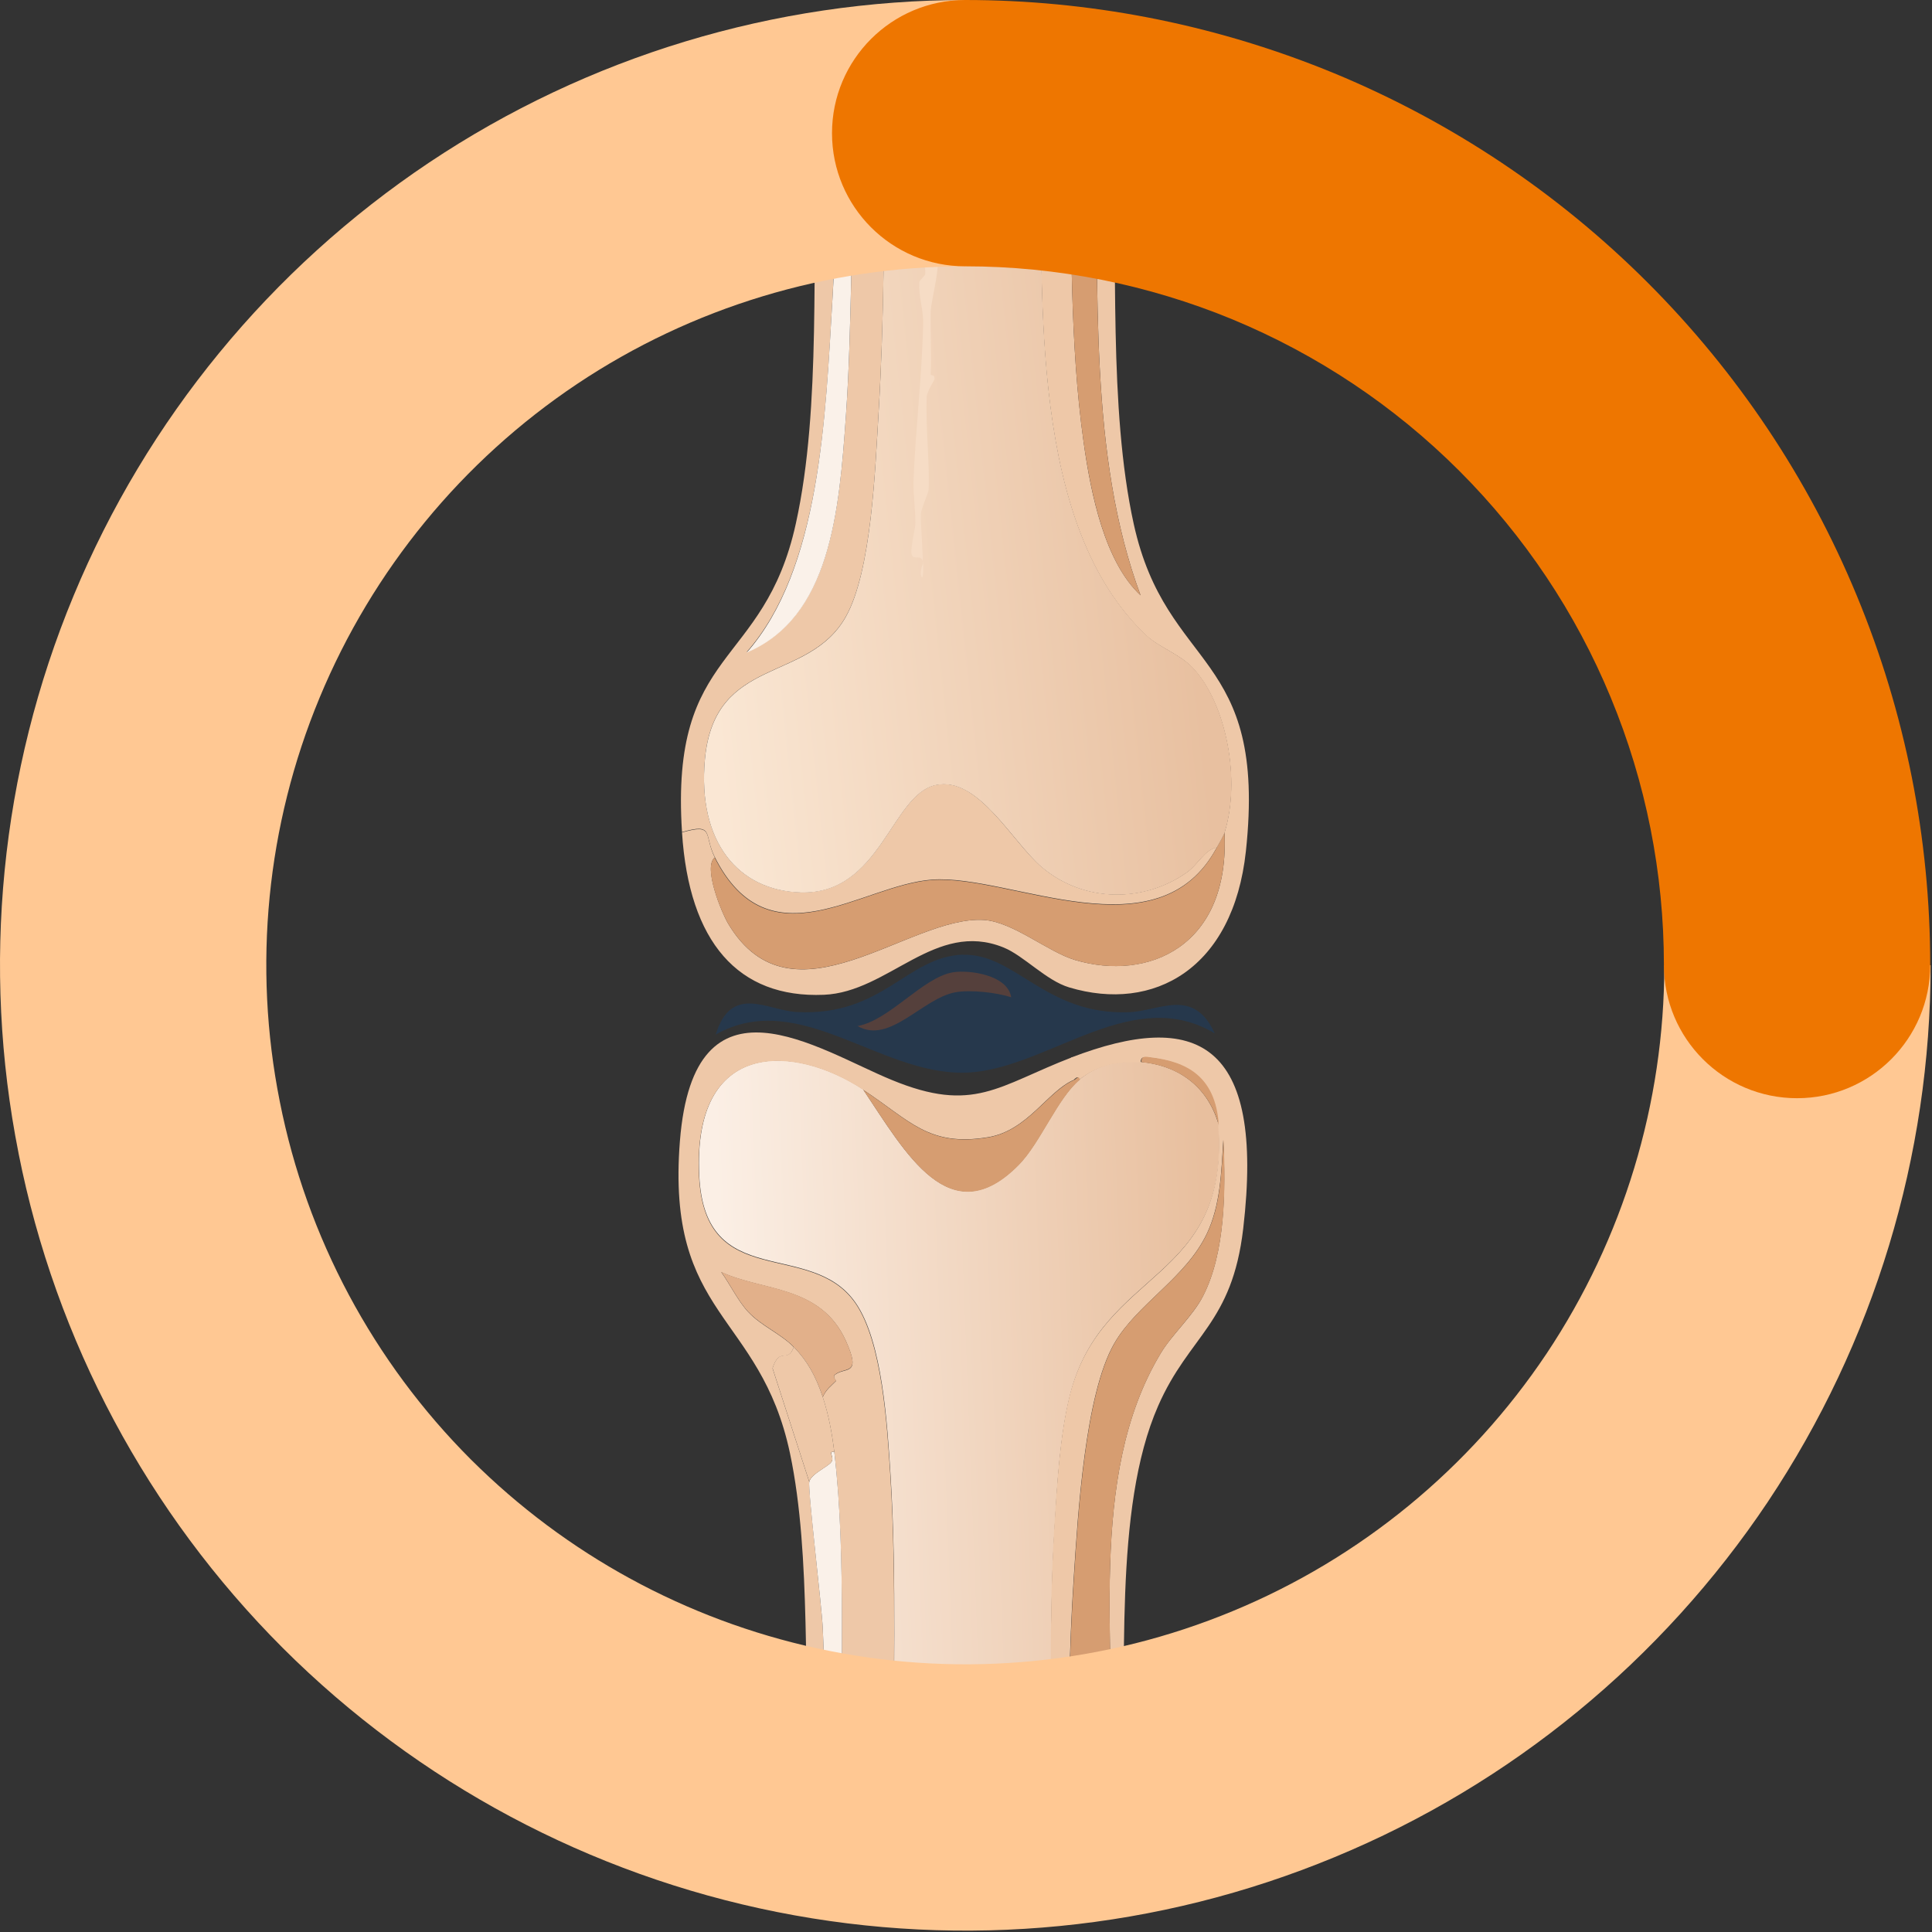 <svg width="102" height="102" viewBox="0 0 102 102" fill="none" xmlns="http://www.w3.org/2000/svg"><rect x="0" y="0" width="102" height="102" fill="#333333" stroke="none"/><path d="M46.697 7.17C46.687 12 46.677 16.92 46.387 21.74C46.207 24.74 46.017 30.13 44.657 32.55C42.667 36.09 37.727 34.59 37.217 40.06C36.807 44.45 38.987 47.02 42.267 47.11C46.497 47.24 47.057 41.94 49.407 41.44C51.647 40.96 53.437 44.47 55.017 45.79C57.247 47.67 60.417 47.65 62.667 46.05C63.257 45.63 63.577 44.87 64.247 44.73C61.167 50.51 53.367 46.14 49.207 46.44C45.467 46.71 40.617 50.95 37.737 45.25C37.137 44.06 37.737 43.43 36.007 43.93C35.367 34.1 40.327 35.34 42.017 27.64C43.387 21.44 42.827 13.64 43.137 7.2C43.207 7.06 43.967 7.15 44.157 7.14C44.177 9.97 44.117 12.82 43.957 15.64C43.587 21.97 43.317 30.01 39.417 34.43C43.847 32.55 44.307 27.03 44.667 21.84C45.007 16.97 44.867 12.01 45.277 7.14C45.757 7.12 46.227 7.15 46.707 7.14L46.697 7.17Z" fill="#EEC8A8"/><path d="M56.497 7.17C56.567 12.44 56.477 18.14 57.207 23.32C57.597 26.15 58.347 29.69 60.217 31.43C57.447 23.99 58.057 15.25 57.817 7.17C58.017 7.17 58.417 6.82 58.737 7.23C59.027 13.62 58.507 21.53 59.857 27.67C61.587 35.52 66.917 34.32 65.777 44.94C65.107 51.14 60.917 53.47 56.447 52.13C55.217 51.76 54.047 50.45 52.977 50.02C49.367 48.56 46.917 52.38 43.497 52.52C38.967 52.71 36.377 49.73 36.007 43.95C37.747 43.45 37.137 44.08 37.737 45.27C37.107 45.77 38.087 48.16 38.447 48.77C41.837 54.43 48.007 48.3 51.957 48.57C53.497 48.68 55.317 50.25 56.747 50.68C60.597 51.83 64.937 49.98 64.647 43.96C65.507 41.19 64.757 37.16 62.967 35.26C62.277 34.53 61.187 34.18 60.517 33.55C54.397 27.79 54.997 15.92 54.957 7.18C55.467 7.19 55.977 7.17 56.487 7.18L56.497 7.17Z" fill="#EEC8A8"/><path d="M45.276 7.17C44.866 12.04 45.006 17 44.666 21.87C44.306 27.06 43.846 32.58 39.416 34.46C43.316 30.04 43.576 22 43.956 15.67C44.126 12.85 44.186 9.99 44.156 7.17C44.546 7.13 44.896 7.18 45.276 7.17Z" fill="#FAF1E9"/><path d="M57.816 7.17C58.056 15.25 57.446 23.99 60.216 31.43C58.346 29.7 57.606 26.14 57.206 23.32C56.476 18.13 56.566 12.43 56.496 7.17C56.936 7.18 57.376 7.15 57.826 7.17H57.816Z" fill="#D69D71"/><path d="M37.727 45.27C40.607 50.971 45.457 46.73 49.197 46.46C53.357 46.16 61.157 50.531 64.237 44.751C64.337 44.56 64.597 44.12 64.647 43.96C64.937 49.98 60.597 51.84 56.747 50.681C55.307 50.251 53.497 48.68 51.957 48.57C48.007 48.3 41.837 54.42 38.447 48.77C38.087 48.16 37.097 45.781 37.737 45.27H37.727Z" fill="#D69D71"/><path d="M54.967 7.17C55.007 15.9 54.397 27.78 60.527 33.54C61.187 34.17 62.287 34.53 62.977 35.25C64.767 37.15 65.517 41.19 64.657 43.95C64.607 44.11 64.347 44.56 64.247 44.74C63.587 44.88 63.257 45.64 62.667 46.06C60.417 47.66 57.257 47.68 55.017 45.8C53.447 44.47 51.647 40.97 49.407 41.45C47.057 41.95 46.497 47.25 42.267 47.12C38.987 47.02 36.807 44.46 37.217 40.07C37.737 34.59 42.667 36.1 44.657 32.56C46.017 30.14 46.207 24.74 46.387 21.75C46.677 16.93 46.677 12.01 46.697 7.18C49.467 7.12 52.197 7.12 54.957 7.18L54.967 7.17Z" fill="url(#paint0_linear_297_2616)"/><path d="M48.737 29.71C48.647 29.18 48.227 29.64 48.127 29.25C48.057 28.97 48.327 27.85 48.327 27.67C48.337 26.84 48.207 26.12 48.227 25.43C48.327 22.72 48.677 19.9 48.737 17.12C48.757 16.28 48.487 15.73 48.537 14.88C48.537 14.82 48.837 14.55 48.847 14.48C48.887 13.75 48.507 12.29 48.537 11.71C48.537 11.61 48.737 11.53 48.737 11.51C48.907 12.4 49.427 12.82 49.447 12.9C49.737 13.96 49.157 15.77 49.137 16.46C49.107 17.41 49.187 18.6 49.137 19.76C49.137 19.86 49.357 19.73 49.337 20.02C49.337 20.07 48.947 20.65 48.927 20.94C48.857 22.52 49.087 24.39 49.027 25.82C49.027 26.03 48.637 26.81 48.617 27.14C48.597 27.63 48.727 29.01 48.717 29.71H48.737Z" fill="#F6DCC5"/><path d="M48.737 11.52C48.697 11.33 48.527 11.11 48.687 10.86C48.847 11.06 48.737 11.38 48.737 11.52Z" fill="#F6DCC5"/><path d="M48.736 29.71C48.736 29.96 48.776 30.27 48.686 30.5C48.486 30.25 48.746 29.75 48.736 29.71Z" fill="#F6DCC5"/><path d="M45.577 57.53C47.807 60.85 50.147 65.18 53.787 61.48C54.917 60.33 55.837 57.95 56.997 56.99C57.977 56.18 59.117 55.97 60.257 56.07C61.967 56.22 63.697 57.15 64.337 59.37C64.937 67.74 58.187 66.88 56.487 73.67C55.957 75.79 55.807 78.43 55.677 80.66C55.387 85.31 55.527 90.04 55.477 94.7C52.727 94.75 49.967 94.74 47.217 94.7C47.127 89.12 47.367 83.46 47.017 77.89C46.847 75.23 46.597 70.84 45.177 68.79C42.817 65.36 37.217 68.26 36.917 62.07C36.567 54.85 41.897 55.1 45.587 57.52L45.577 57.53Z" fill="url(#paint1_linear_297_2616)"/><path d="M56.596 55.82L56.696 57.01C55.306 57.6 54.256 59.7 52.156 60.04C49.016 60.56 48.036 59.15 45.576 57.54C41.896 55.12 36.556 54.87 36.906 62.09C37.206 68.29 42.806 65.38 45.166 68.81C46.576 70.86 46.836 75.24 47.006 77.91C47.356 83.48 47.126 89.14 47.206 94.72C46.326 94.71 45.436 94.76 44.556 94.72C44.266 88.83 44.726 82.49 44.046 76.66C43.926 75.66 43.746 74.69 43.436 73.76C43.626 73.34 43.876 73.18 44.146 72.9C44.146 72.89 43.926 72.7 44.096 72.57C44.646 72.16 45.496 72.66 44.656 70.79C43.326 67.85 40.266 68.18 38.076 67.16C38.546 67.81 38.976 68.71 39.506 69.27C40.196 70.01 41.226 70.42 41.906 71.12C41.586 72.02 41.166 71.07 40.786 72.24L42.726 78.24C42.646 78.63 43.386 84.83 43.436 85.95C43.576 88.79 43.576 91.88 43.436 94.72C43.256 94.69 43.056 94.74 42.876 94.72C42.336 89.04 42.876 82.27 41.706 76.72C40.126 69.29 35.156 69.57 35.896 60.24C36.636 50.9 43.176 55.41 47.066 57.01C51.416 58.81 52.696 57.32 56.596 55.82Z" fill="#EEC8A8"/><path d="M58.626 94.721C58.986 86.99 57.336 78.001 61.276 71.451C61.866 70.46 62.986 69.471 63.516 68.421C64.696 66.121 64.706 62.861 64.586 60.181C64.476 61.901 64.436 63.611 63.716 65.13C62.596 67.481 60.026 68.841 58.826 70.93C57.276 73.621 56.906 79.951 56.686 83.331C56.436 87.061 56.406 90.861 56.376 94.6C56.156 94.6 55.786 94.721 55.456 94.731C55.516 90.07 55.376 85.341 55.656 80.691C55.796 78.46 55.946 75.82 56.466 73.701C58.166 66.91 64.916 67.76 64.316 59.401C64.126 56.81 62.586 56.06 60.696 55.84C60.526 55.821 60.186 55.73 60.236 56.1C59.096 56.001 57.956 56.221 56.966 57.02C56.906 56.73 56.776 56.971 56.656 57.02L56.556 55.831C63.136 53.31 66.796 54.941 65.636 64.861C65.046 69.91 62.786 70.481 61.146 74.221C58.736 79.701 59.556 88.38 59.206 94.52C59.046 94.831 58.816 94.68 58.596 94.721H58.626Z" fill="#EEC8A8"/><path d="M58.627 94.72C57.887 94.84 57.087 94.58 56.387 94.59C56.407 90.84 56.447 87.05 56.697 83.32C56.917 79.94 57.287 73.62 58.837 70.92C60.037 68.83 62.617 67.47 63.727 65.12C64.447 63.61 64.477 61.9 64.597 60.17C64.717 62.86 64.697 66.11 63.527 68.41C62.987 69.46 61.877 70.45 61.287 71.44C57.337 77.99 58.987 86.98 58.637 94.71L58.627 94.72Z" fill="#D69D71"/><path d="M44.046 76.65C44.736 82.49 44.266 88.831 44.556 94.71C44.196 94.691 43.776 94.76 43.436 94.71C43.576 91.871 43.576 88.79 43.436 85.941C43.386 84.811 42.636 78.611 42.726 78.231C42.816 77.811 43.716 77.441 43.896 77.18C44.076 76.921 43.676 76.611 44.046 76.65Z" fill="#FAF1E9"/><path d="M57.006 57.01C55.846 57.97 54.926 60.35 53.796 61.5C50.156 65.2 47.816 60.87 45.586 57.55C48.046 59.17 49.026 60.57 52.166 60.05C54.256 59.7 55.316 57.61 56.706 57.02C56.826 56.97 56.956 56.73 57.016 57.02L57.006 57.01Z" fill="#D69D71"/><path d="M64.347 59.38C63.707 57.17 61.977 56.23 60.267 56.08C60.217 55.7 60.557 55.8 60.727 55.82C62.617 56.04 64.167 56.79 64.347 59.38Z" fill="#D69D71"/><path d="M43.436 73.75C43.066 72.65 42.626 71.85 41.906 71.11C41.226 70.41 40.206 70 39.506 69.26C38.976 68.7 38.546 67.8 38.076 67.15C40.266 68.17 43.316 67.83 44.656 70.78C45.496 72.64 44.646 72.14 44.096 72.56C43.926 72.69 44.156 72.88 44.146 72.89C43.876 73.16 43.626 73.33 43.436 73.75Z" fill="#E2B08A"/><path d="M43.436 73.75C43.746 74.68 43.926 75.65 44.046 76.65C43.666 76.61 44.076 76.91 43.896 77.18C43.716 77.45 42.816 77.81 42.726 78.23L40.786 72.23C41.166 71.06 41.596 72 41.906 71.11C42.626 71.85 43.066 72.65 43.436 73.75Z" fill="#EEC8A8"/><path opacity="0.25" d="M50.826 50.41C53.596 50.31 55.186 53.6 59.596 53.44C61.196 53.39 63.006 52.09 64.136 54.56C59.896 52.01 55.596 56.17 51.446 56.6C46.716 57.09 42.316 52.06 37.786 54.62C38.616 51.92 40.526 53.35 42.066 53.43C46.606 53.67 47.856 50.51 50.836 50.4L50.826 50.41Z" fill="#004899"/><path opacity="0.25" d="M50.327 51.33C51.157 51.2 53.197 51.46 53.386 52.65C52.617 52.4 51.227 52.24 50.426 52.39C48.687 52.72 46.967 55.15 45.276 54.17C46.977 53.86 48.727 51.59 50.327 51.33Z" fill="#E5580F"/><path d="M50.967 14.06C43.666 14.06 36.536 16.218 30.465 20.273C24.399 24.331 19.669 30.095 16.87 36.843L16.869 36.846C14.074 43.577 13.343 51 14.771 58.154L14.773 58.164C16.191 65.323 19.708 71.898 24.863 77.056L25.353 77.534C30.443 82.431 36.835 85.772 43.773 87.156C50.926 88.584 58.34 87.853 65.084 85.057L65.091 85.054C71.829 82.268 77.593 77.531 81.653 71.461C85.702 65.384 87.867 58.253 87.867 50.96H101.927C101.927 61.043 98.933 70.889 93.346 79.269L93.34 79.279C87.741 87.649 79.785 94.193 70.463 98.047C61.149 101.908 50.906 102.917 41.022 100.944C31.143 98.973 22.063 94.126 14.93 87.005L14.926 87.001C7.804 79.879 2.942 70.795 0.981 60.897L0.982 60.895C-0.988 51.013 0.02 40.76 3.884 31.454C7.746 22.143 14.275 14.188 22.648 8.587L22.651 8.585C31.039 2.981 40.889 0 50.967 0V14.06Z" fill="#FFC893"/><path d="M87.846 50.95C87.846 46.099 86.896 41.304 85.042 36.833L85.038 36.822C83.194 32.355 80.475 28.292 77.045 24.861C73.62 21.436 69.555 18.722 65.073 16.864V16.863C60.591 15.015 55.796 14.06 50.956 14.06C47.074 14.06 43.926 10.913 43.926 7.03C43.926 3.148 47.074 0 50.956 0C57.443 0 63.86 1.242 69.868 3.637L70.448 3.872L70.459 3.876C76.638 6.438 82.253 10.184 86.987 14.919C91.714 19.646 95.473 25.259 98.029 31.447C100.595 37.636 101.906 44.262 101.906 50.95C101.906 54.833 98.759 57.98 94.876 57.98C90.994 57.98 87.846 54.833 87.846 50.95Z" fill="#EE7600"/><defs><linearGradient id="paint0_linear_297_2616" x1="62.277" y1="26.22" x2="36.827" y2="28.91" gradientUnits="userSpaceOnUse"><stop stop-color="#E8C0A0"/><stop offset="1" stop-color="#FAE7D4"/></linearGradient><linearGradient id="paint1_linear_297_2616" x1="63.957" y1="74.75" x2="38.367" y2="75.73" gradientUnits="userSpaceOnUse"><stop stop-color="#E8BF9E"/><stop offset="1" stop-color="#FBEFE5"/></linearGradient></defs></svg>